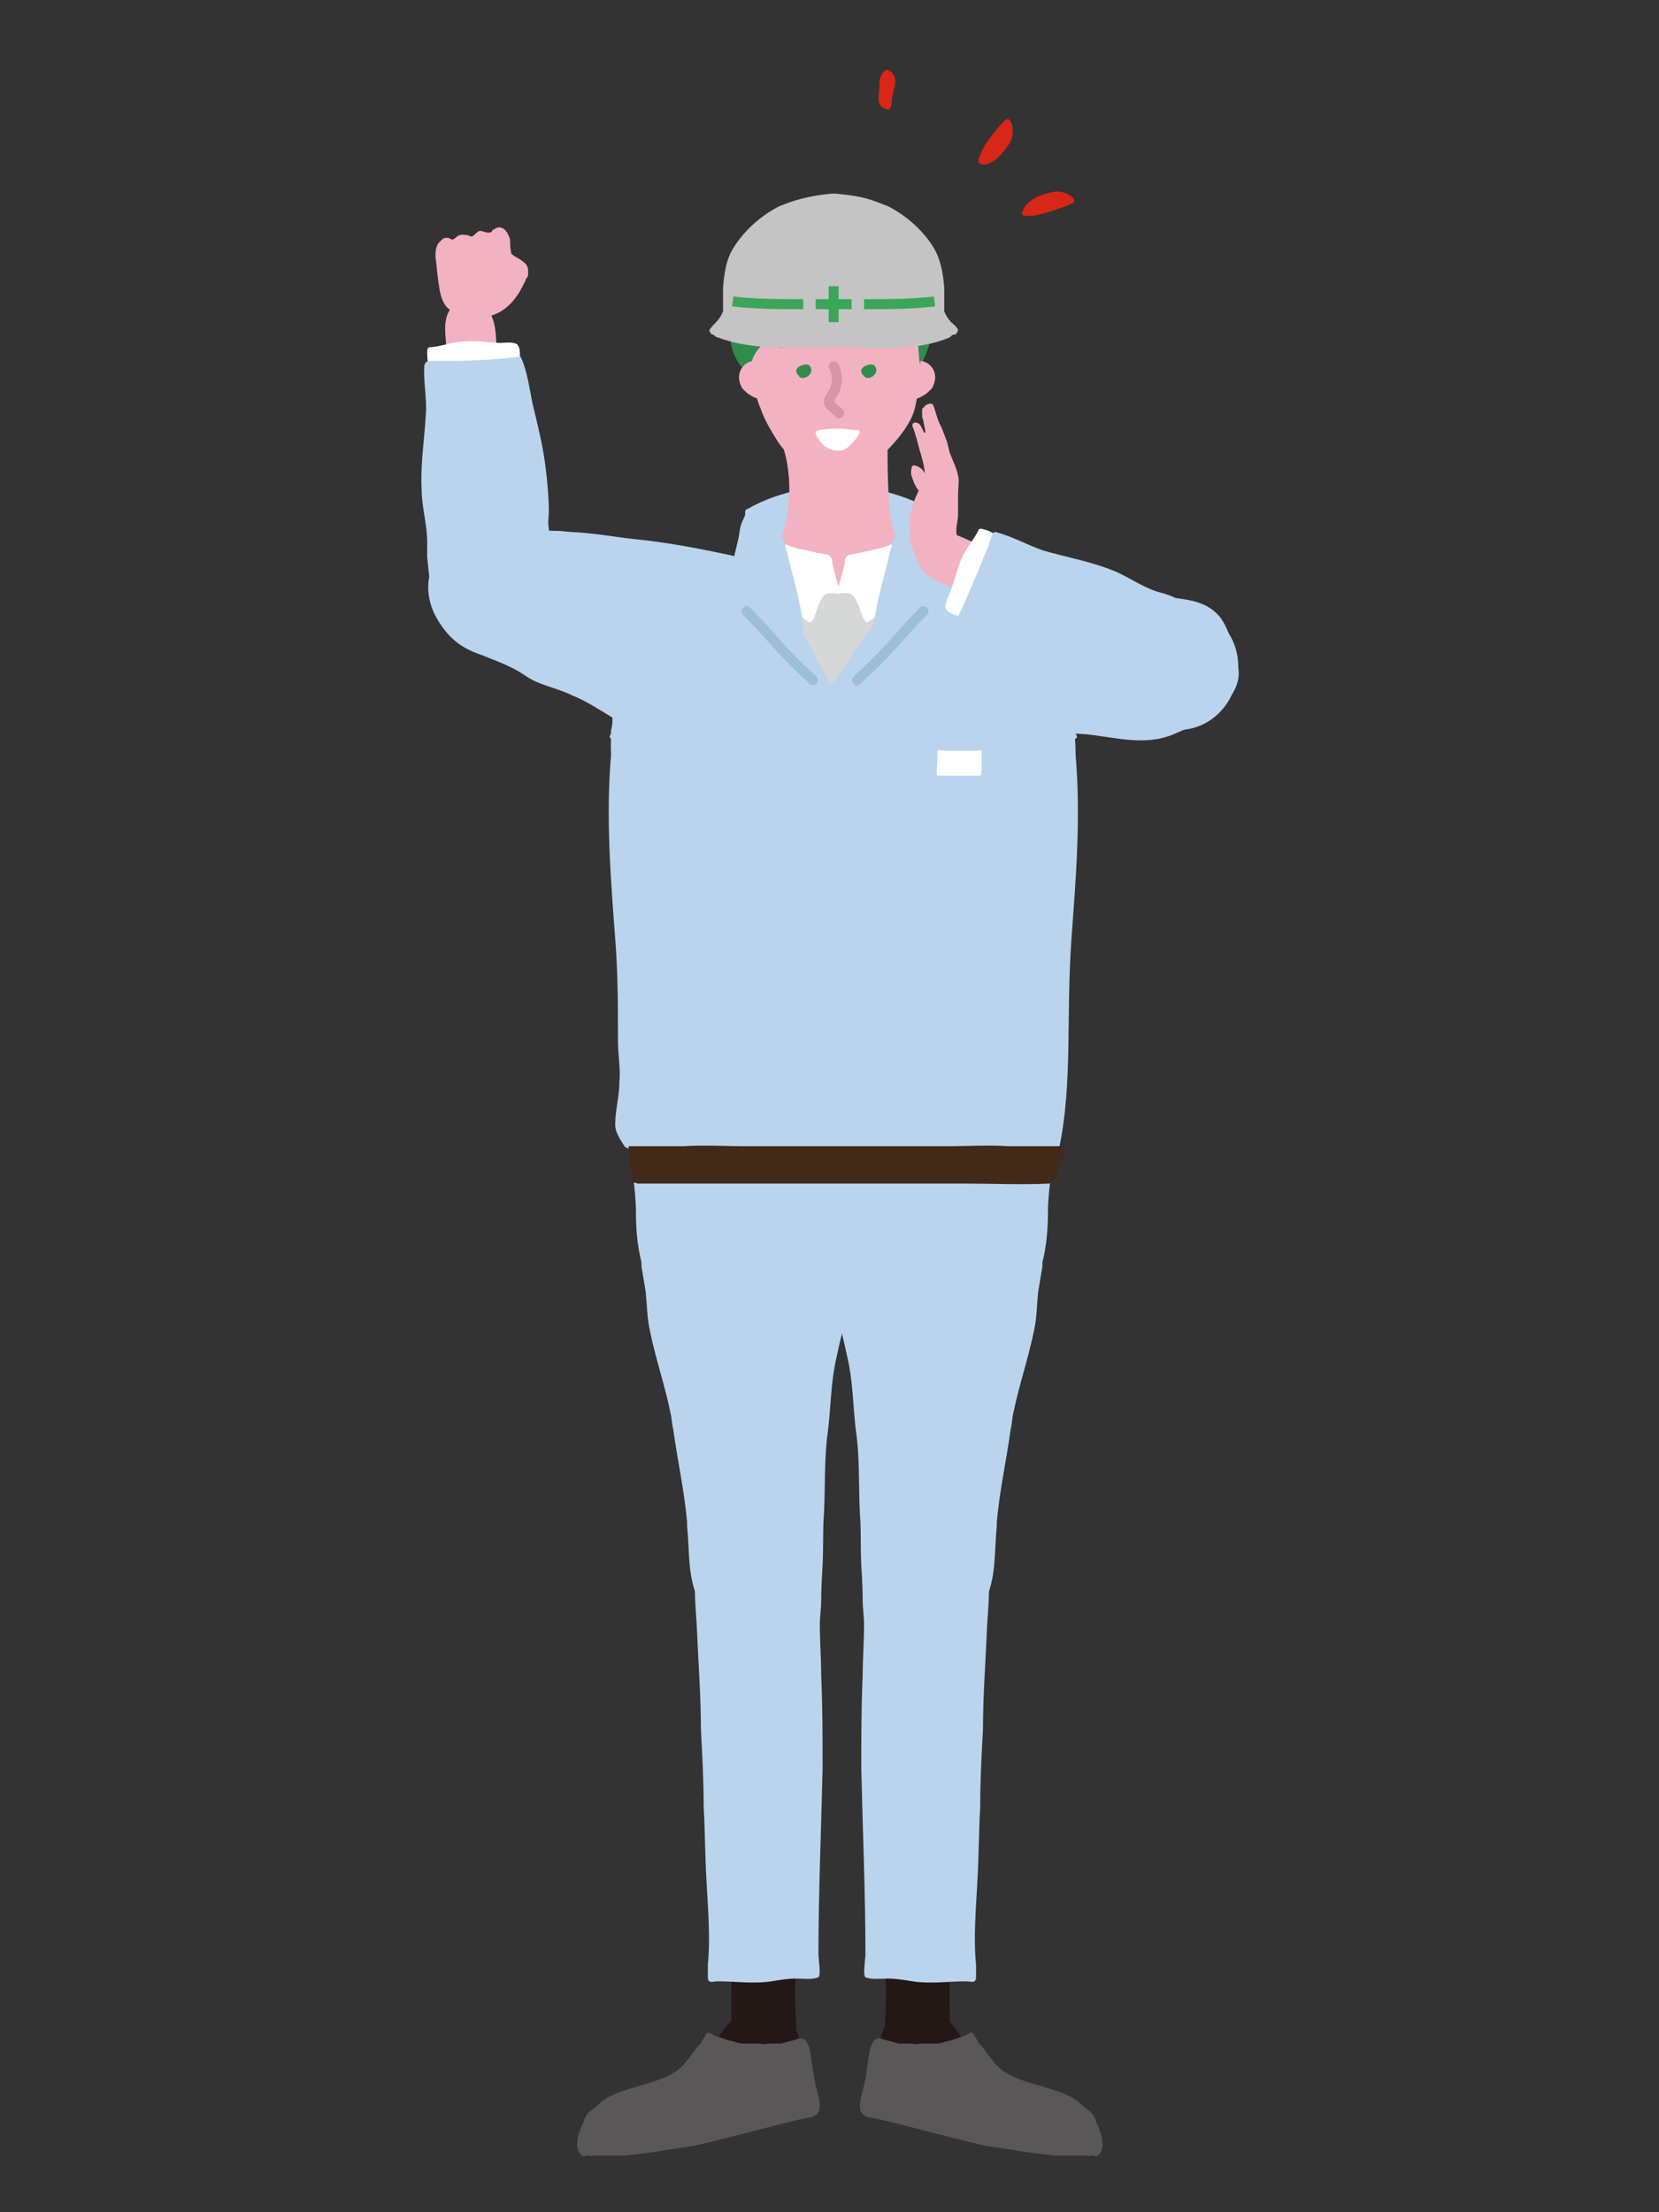 <?xml version="1.0" encoding="utf-8"?>
<!-- Generator: Adobe Illustrator 26.0.3, SVG Export Plug-In . SVG Version: 6.00 Build 0)  -->
<svg version="1.1" id="レイヤー_1" xmlns="http://www.w3.org/2000/svg" xmlns:xlink="http://www.w3.org/1999/xlink" x="0px"
	 y="0px" viewBox="0 0 120 160" style="enable-background:new 0 0 120 160;" xml:space="preserve">
<rect x="0" y="0" width="120" height="160" fill="#333333" stroke="none"/>
<style type="text/css">
	.st0{fill-opacity:0;}
	.st1{fill:#BAD4EE;}
	.st2{fill:#231815;}
	.st3{fill:#595757;}
	.st4{fill:#432918;}
	.st5{fill:#F3B2C1;}
	.st6{fill:#FFFFFF;}
	.st7{fill:#2F8D49;}
	.st8{fill:none;stroke:#3BA657;stroke-width:0.723;stroke-linecap:round;stroke-linejoin:round;stroke-miterlimit:10;}
	.st9{fill:none;stroke:#D795A7;stroke-width:0.723;stroke-linecap:round;stroke-linejoin:round;stroke-miterlimit:10;}
	.st10{fill:#D82617;}
	.st11{fill:#C4C4C4;}
	.st12{fill:none;stroke:#3BA657;stroke-width:0.723;stroke-miterlimit:10;}
	.st13{fill:#D6D7D7;}
	
		.st14{opacity:0.5;fill:none;stroke:#7DABC3;stroke-width:0.723;stroke-linecap:round;stroke-linejoin:round;stroke-miterlimit:10;}
</style>
<g id="レイヤー_2_00000051368818494881674820000009010973040826034842_">
	<g id="design">
		<rect class="st0" width="120" height="160"/>
	</g>
</g>
<g>
	<path class="st1" d="M57.3,44.5c0.3-0.3,0.6-0.6,0.9-0.8c0.6-0.5,2.3-1.7,2.4-2.6c0.1-1.2-0.3-2.3-0.6-3.4
		c-0.1-0.5-0.2-1.1-0.5-1.5c-0.2-0.3-0.3-0.6-0.6-0.8c-0.3-0.2-0.7-0.1-1,0c-1.3,0.3-2.6,0.7-3.8,1.4c-0.1,0-0.2,0.1-0.2,0.2
		c0,0.1,0,0.3,0,0.4c-0.2,0.8,0,1.5,0,2.4c0,0.1,0,0.2,0,0.4c0,0.1,0,0.2,0,0.4c0,0.2,0,0.3,0,0.5c0,0.3-0.1,0.7-0.1,1
		c-0.1,0.7-0.3,1.3-0.5,1.9c-0.1,0.4-0.2,0.8-0.2,1.2c-0.1,0.6,0,1.1,0,1.7c0,0.1,0,0.3,0,0.4c0.7,0,1.3-0.4,1.8-0.8
		C55.7,45.8,56.5,45.2,57.3,44.5z"/>
	<path class="st1" d="M64,44.5c-0.3-0.3-0.6-0.6-0.9-0.8c-0.6-0.5-2.3-1.7-2.4-2.6c-0.1-1.2,0.3-2.3,0.6-3.4
		c0.1-0.5,0.2-1.1,0.5-1.5c0.2-0.3,0.3-0.6,0.6-0.8c0.3-0.2,0.7-0.1,1,0c1.3,0.3,2.6,0.7,3.8,1.4c0.1,0,0.2,0.1,0.2,0.2
		c0,0.1,0,0.3,0,0.4c0.2,0.8,0,1.5,0,2.4c0,0.1,0,0.2,0,0.4c0,0.1,0,0.2,0,0.4c0,0.2,0,0.3,0,0.5c0,0.3,0.1,0.7,0.1,1
		c0.1,0.7,0.3,1.3,0.5,1.9c0.1,0.4,0.2,0.8,0.2,1.2c0.1,0.6,0,1.1,0,1.7c0,0.1,0,0.3,0,0.4c-0.7,0-1.3-0.4-1.8-0.8
		C65.6,45.8,64.8,45.2,64,44.5z"/>
	<path class="st2" d="M66,151c-0.1-0.1-0.2-0.1-0.3-0.2c-0.4-0.3-0.9-0.5-1.2-0.9c-0.2-0.2-0.3-0.3-0.4-0.6
		c-0.1-0.2-0.1-0.5-0.1-0.7c0-0.2,0-0.3,0-0.5c0-0.5,0-1,0-1.5c0.2-3,0-6-0.3-9c-0.1-0.9-0.3-1.9-0.1-2.9c0.3-1.3,2.3-1.8,3.4-1.6
		c0.6,0.1,1.3,0.3,1.6,0.7c0.4,0.5,0.4,1.2,0.4,1.8c0,0.1,0,0.1,0,0.2c0,0.7-0.1,1.4-0.1,2.1c-0.3,2.7-0.2,5.4-0.2,8.1
		c0,0.5,0,1.1,0.2,1.6c0.2,0.7,1,1.7,0.7,2.5c0,0.1-0.1,0.2-0.2,0.2c-0.2,0.2-0.4,0.3-0.6,0.4c-0.2,0.1-0.5,0.3-0.8,0.3
		C67.3,151.4,66.6,151.4,66,151z"/>
	<path class="st1" d="M66.7,80.4c0.3,0,0.6,0,1,0.1c1.1,0.1,2.1,0.5,3.2,0.5c1.1-0.1,2.2,0.2,3.1,0.7c1.4,0.8,2.2,1.7,2,3.4
		c-0.1,0.9-0.2,1.7-0.2,2.6c0,1.2-0.1,2.4-0.4,3.6c0,0.1,0,0.2,0,0.3c-0.1,0.6-0.2,1.2-0.3,1.8c-0.1,0.9-0.1,1.9-0.3,2.8
		c-0.4,2-1.1,4-1.5,6c-0.1,0.4-0.1,0.8-0.2,1.2c-0.3,2.2-0.8,4.4-1,6.7c0,0.1,0,0.2,0,0.3c-0.2,1.9,0,3.7-0.9,5.5
		c-0.1,0.2-0.2,0.3-0.2,0.5c-0.2,0.3-0.4,0.5-0.6,0.8c-0.2,0.3-0.6,0.4-0.9,0.5c-0.4,0.2-0.8,0.1-1.1,0.2c-0.4,0.1-0.7,0.1-1.1,0.1
		c-0.9-0.1-2.1,0-3-0.3c-0.3-0.1-0.7-0.3-0.9-0.6c-1.5-1.8-1-5.4-1.2-7.6c-0.1-2,0-4.1-0.3-6.1c-0.2-1.7-0.2-3.5-0.6-5.2
		c-0.6-2.9-1.5-5.6-2-8.5c-0.4-2-1.1-4.5-0.3-6.6c0.7-2,3-2.4,4.8-2.6C64.7,80.4,65.7,80.4,66.7,80.4z"/>
	<path class="st1" d="M70.9,130.7c-0.1,1.8-0.1,3.6-0.2,5.3c-0.1,2-0.3,4.1-0.1,6.1c0,0.3,0,0.6,0,0.9c0,0.5-0.4,0.3-0.7,0.3
		c-1.3,0-2.6,0.2-3.9,0c-0.6-0.1-1.2-0.2-1.8-0.2c-0.4,0-1.2,0.1-1.6-0.1c-0.2-0.1,0-1.4,0-1.6c0-4.5-0.2-9-0.3-13.5
		c0-2.2,0-4.5,0.1-6.7c0-1.2,0.1-2.5,0.1-3.7c0-0.6-0.1-1.2-0.1-1.8c0-2.3-0.5-4.2,1.4-5.9c1-0.9,2.6-0.6,3.8-0.6
		c4.6,0,4,5.3,3.8,8.4c-0.1,2.5-0.3,5-0.3,7.5C71,126.9,70.9,128.8,70.9,130.7z"/>
	<path class="st2" d="M63.4,148.6c0.2-0.8,0.4-2.2,1.2-2.7c0.1,0,0.2-0.1,0.3-0.1c0,0,0.1,0,0.1-0.1c1-0.4,2.6-0.4,3.5,0.4
		c0.7,0.5,1,1.4,1.6,1.9c1.7,1.6,3.1,4.2,5.6,4.7c0.2,0,0.4,0.1,0.6,0.2c1.1,0.5,0.1,1.6-0.7,1.7c-2.4,0.6-5.3-0.8-7.6-1.5
		c-1.1-0.3-2.1-0.5-3.2-0.7c-0.8-0.1-1.7-0.4-1.9-1.3C62.9,150.3,63.2,149.4,63.4,148.6z"/>
	<path class="st3" d="M73.3,155.5c-0.7-0.1-1.3-0.2-2-0.3c-2.6-0.6-5.1-1.3-7.6-1.9c-0.4-0.1-1-0.1-1.3-0.4c-0.4-0.4-0.1-1.3,0-1.7
		c0.2-0.7,0.3-1.5,0.4-2.2c0.1-0.6,0.2-1.9,1.1-1.5c0.4,0.1,0.7,0.2,1.1,0.3c0.3,0,0.5,0,0.8,0c0.2,0,0.5,0.1,0.7,0c0.3,0,0.7,0,1,0
		c0.3,0,0.5,0,0.8-0.1c0.2-0.1,0.5-0.1,0.7-0.2c0.3-0.1,0.6-0.2,0.9-0.3c0.1-0.1,0.4-0.3,0.5-0.1c0.1,0.1,0.1,0.2,0.2,0.3
		c0,0.1,0.1,0.1,0.1,0.2c0.1,0.2,0.3,0.4,0.4,0.5c0.7,0.9,1,1.5,2,2c1.4,0.7,3.3,0.9,4.6,1.7c0.1,0.1,0.2,0.1,0.3,0.2
		c0.1,0.1,0.2,0.2,0.3,0.3c0.1,0.1,0.3,0.2,0.4,0.3c0.3,0.2,0.5,0.5,0.6,0.9c0.3,0.6,0.8,1.9,0.1,2.4c-0.1,0.1-0.3,0-0.4,0
		c-0.1,0-0.3,0.1-0.4,0c-0.8,0-1.5,0-2.3,0C75.5,155.8,74.4,155.7,73.3,155.5z"/>
	<path class="st2" d="M55.6,151c0.1-0.1,0.2-0.1,0.3-0.2c0.4-0.3,0.9-0.5,1.2-0.9c0.2-0.2,0.3-0.3,0.4-0.6c0.1-0.2,0.1-0.5,0.1-0.7
		c0-0.2,0-0.3,0-0.5c0-0.5,0-1,0-1.5c-0.2-3,0-6,0.3-9c0.1-0.9,0.3-1.9,0.1-2.9c-0.3-1.3-2.3-1.8-3.4-1.6c-0.6,0.1-1.3,0.3-1.6,0.7
		c-0.4,0.5-0.4,1.2-0.4,1.8c0,0.1,0,0.1,0,0.2c0,0.7,0.1,1.4,0.1,2.1c0.3,2.7,0.2,5.4,0.2,8.1c0,0.5,0,1.1-0.2,1.6
		c-0.2,0.7-1,1.7-0.7,2.5c0,0.1,0.1,0.2,0.2,0.2c0.2,0.2,0.4,0.3,0.6,0.4c0.2,0.1,0.5,0.3,0.8,0.3C54.3,151.4,54.9,151.4,55.6,151z"
		/>
	<path class="st2" d="M58.1,148.6c-0.2-0.8-0.4-2.2-1.2-2.7c-0.1,0-0.2-0.1-0.3-0.1c0,0-0.1,0-0.1-0.1c-1-0.4-2.6-0.4-3.5,0.4
		c-0.7,0.5-1,1.4-1.6,1.9c-1.7,1.6-3.1,4.2-5.6,4.7c-0.2,0-0.4,0.1-0.6,0.2c-1.1,0.5-0.1,1.6,0.7,1.7c2.4,0.6,5.3-0.8,7.6-1.5
		c1.1-0.3,2.1-0.5,3.2-0.7c0.8-0.1,1.7-0.4,1.9-1.3C58.7,150.3,58.3,149.4,58.1,148.6z"/>
	<path class="st3" d="M48.2,155.5c0.7-0.1,1.3-0.2,2-0.3c2.6-0.6,5.1-1.3,7.6-1.9c0.4-0.1,1-0.1,1.3-0.4c0.4-0.4,0.1-1.3,0-1.7
		c-0.2-0.7-0.3-1.5-0.4-2.2c-0.1-0.6-0.2-1.9-1.1-1.5c-0.4,0.1-0.7,0.2-1.1,0.3c-0.3,0-0.5,0-0.8,0c-0.2,0-0.5,0.1-0.7,0
		c-0.3,0-0.7,0-1,0c-0.3,0-0.5,0-0.8-0.1c-0.2-0.1-0.5-0.1-0.7-0.2c-0.3-0.1-0.6-0.2-0.9-0.3c-0.1-0.1-0.4-0.3-0.5-0.1
		c-0.1,0.1-0.1,0.2-0.2,0.3c0,0.1-0.1,0.1-0.1,0.2c-0.1,0.2-0.3,0.4-0.4,0.5c-0.7,0.9-1,1.5-2,2c-1.4,0.7-3.3,0.9-4.6,1.7
		c-0.1,0.1-0.2,0.1-0.3,0.2c-0.1,0.1-0.2,0.2-0.3,0.3c-0.1,0.1-0.3,0.2-0.4,0.3c-0.3,0.2-0.5,0.5-0.6,0.9c-0.3,0.6-0.8,1.9-0.1,2.4
		c0.1,0.1,0.3,0,0.4,0c0.1,0,0.3,0.1,0.4,0c0.8,0,1.5,0,2.3,0C46.1,155.8,47.1,155.7,48.2,155.5z"/>
	<path class="st1" d="M55.1,80.4c-0.3,0-0.6,0-1,0.1c-1.1,0.1-2.1,0.5-3.2,0.5c-1.1-0.1-2.2,0.2-3.1,0.7c-1.4,0.8-2.2,1.7-2,3.4
		c0.1,0.9,0.2,1.7,0.2,2.6c0,1.2,0.1,2.4,0.4,3.6c0,0.1,0,0.2,0,0.3c0.1,0.6,0.2,1.2,0.3,1.8c0.1,0.9,0.1,1.9,0.3,2.8
		c0.4,2,1.1,4,1.5,6c0.1,0.4,0.1,0.8,0.2,1.2c0.3,2.2,0.8,4.4,1,6.7c0,0.1,0,0.2,0,0.3c0.2,1.9,0,3.7,0.9,5.5
		c0.1,0.2,0.2,0.3,0.2,0.5c0.2,0.3,0.4,0.5,0.6,0.8c0.2,0.3,0.6,0.4,0.9,0.5c0.4,0.2,0.8,0.1,1.1,0.2c0.4,0.1,0.7,0.1,1.1,0.1
		c0.9-0.1,2.1,0,3-0.3c0.3-0.1,0.7-0.3,0.9-0.6c1.5-1.8,1-5.4,1.2-7.6c0.1-2,0-4.1,0.3-6.1c0.2-1.7,0.2-3.5,0.6-5.2
		c0.6-2.9,1.5-5.6,2-8.5c0.4-2,1.1-4.5,0.3-6.6c-0.7-2-3-2.4-4.8-2.6C57.1,80.4,56.1,80.4,55.1,80.4z"/>
	<path class="st1" d="M50.9,130.7c0.1,1.8,0.1,3.6,0.2,5.3c0.1,2,0.3,4.1,0.1,6.1c0,0.3,0,0.6,0,0.9c0,0.5,0.4,0.3,0.7,0.3
		c1.3,0,2.6,0.2,3.9,0c0.6-0.1,1.2-0.2,1.8-0.2c0.4,0,1.2,0.1,1.6-0.1c0.2-0.1,0-1.4,0-1.6c0-4.5,0.2-9,0.3-13.5
		c0-2.2,0-4.5-0.1-6.7c0-1.2-0.1-2.5-0.1-3.7c0-0.6,0.1-1.2,0.1-1.8c0-2.3,0.5-4.2-1.4-5.9c-1-0.9-2.6-0.6-3.8-0.6
		c-4.6,0-4,5.3-3.8,8.4c0.1,2.5,0.3,5,0.3,7.5C50.8,126.9,50.9,128.8,50.9,130.7z"/>
	<path class="st1" d="M77.5,67.9c0.3-4.1,0.7-8.7,0.3-13.3c0-0.3,0-1.6-0.2-1.6l-1.5-0.2c-0.8,0-1.6,0-2.4,0c-1.2-0.8-3.4-0.1-4.7,0
		c-2.7,0-5.4,0-8,0c-2.7,0-5.4,0-8,0c-1.2-0.1-3.4-0.8-4.7,0c-0.8,0-1.6,0-2.4,0l-1.5,0.2c-0.3-0.1-0.2,1.2-0.2,1.6
		c-0.4,4.6,0,9.2,0.3,13.3c0.2,2.5,0.2,4.9,0.2,7.4c0,1,0.2,2,0.1,3c0,1-0.3,2-0.3,3c0,0.4,0.1,0.6,0.3,1c0.1,0.2,0.2,0.3,0.3,0.5
		c0.1,0.1,0.1,0.2,0.2,0.2c0.1,0,0.1,0.1,0.2,0.1c0.2,0.1,0.5,0.1,0.7,0.2c0.2,0,0.5,0.1,0.7,0.1c1,0.1,2,0,3-0.1
		c0.6-0.1,1.3-0.1,1.9-0.1c2.3,0,4.6,0,6.9,0c0.7,0,1.4,0,2.2,0c0.7,0,1.4,0,2.2,0c2.3,0,4.6,0,6.9,0c2.1,0,4.4,0.6,6.6-0.1
		C77.6,78.4,77.1,73.6,77.5,67.9z"/>
	<path class="st4" d="M45.7,85.3c0,0,0,0.1,0,0.1c0.1,0.2,0.3,0.1,0.4,0.2c0.1,0,0.2,0,0.3,0c0.1,0,0.3,0,0.4,0c0.3,0,0.5,0,0.8,0
		c0.6,0,1.1,0,1.7,0c1.1,0,2.3,0,3.4,0c2.2,0,4.3,0,6.5,0c0.7,0,1.4,0,2,0c0.7,0,1.4,0,2,0c2.2,0,4.3,0,6.5,0c2,0,4.2,0.1,6.2,0
		c0.8-0.4,0.4-0.8,0.7-1.4c0.2-0.4,0.6-0.8,0.2-1.2c0,0,0-0.1-0.2-0.1l-1.4,0c-0.7,0-1.5,0-2.3,0c-1.1-0.1-3.2,0-4.3,0
		c-2.5,0-5,0-7.4,0c-2.5,0-5,0-7.4,0c-1.1,0-3.2-0.1-4.3,0c-0.7,0-1.5,0-2.3,0c-0.3,0-0.6,0-0.9,0c0,0-0.1,0-0.1,0c0,0-0.1,0-0.1,0
		c0,0-0.1,0-0.2,0c-0.1,0-0.1,0-0.2,0c0,0-0.1,0-0.2,0c-0.1,0.1,0,0.2,0,0.3c0,0.3,0,0.5,0,0.8c0,0.3,0.2,0.5,0.2,0.8
		C45.7,85,45.6,85.2,45.7,85.3z"/>
	<g>
		<path class="st5" d="M36.1,27.6c0.3,1.5,0.7,2.9,0.5,4.5c0,0.4-0.1,0.9-0.2,1.3c-0.3,0.5-0.8,0.8-1.2,1.2
			c-0.1,0.1-0.4,0.2-0.6,0.2c-0.2,0-0.3-0.1-0.5-0.1c-0.1,0-0.2,0-0.3-0.1c-0.2-0.1-0.4-0.1-0.6-0.2c-0.3-0.1-0.6-0.4-0.8-0.7
			c-0.1-0.1-0.1-0.3-0.1-0.5c-0.1-0.2-0.1-0.3-0.2-0.5c0-0.1,0-0.3-0.1-0.4c0-0.1,0-0.2,0-0.3c0-0.1,0-0.2,0-0.3c0-0.1,0-0.3,0-0.4
			c-0.1-0.4-0.1-0.8-0.1-1.2c0-0.3,0-0.6,0.1-0.9c0-0.4,0.1-0.8,0.2-1.3c0.1-0.8,0.2-1.6,0.1-2.4c0-1.1-0.4-2.4,0.4-3.3
			c0.7-0.9,1.9-0.7,2.5,0.1c0.9,1,0.6,2.7,0.8,3.9C35.9,26.5,36,27,36.1,27.6z"/>
		<path class="st6" d="M31,27c0-0.5-0.1-1-0.1-1.5c0-0.4,0.1-0.4,0.4-0.4c0.8-0.1,1.5-0.4,2.3-0.4c0.9-0.1,1.7,0.1,2.6,0.1
			c0.3,0,0.9-0.1,1.2,0.1c0.4,0.4,0.1,1.4,0.1,1.9c0,0.6-3.4,0.8-3.9,0.8c-0.2,0-0.5-0.1-0.7-0.1c-0.1,0-0.2,0-0.3-0.1
			c-0.1,0-0.2,0-0.3-0.1c-0.3-0.1-0.5-0.1-0.8-0.1C31.3,27.2,31,27.3,31,27z"/>
		<path class="st1" d="M39.9,42.6c0.1-1.2-0.3-2.5-0.2-3.8c0-0.2,0-0.4,0-0.6c-0.1-0.4,0-0.8,0-1.2c0-1-0.1-2-0.2-2.9
			c-0.2-1.8-0.6-3.3-1-5c-0.2-1-0.4-2.4-0.8-3.2c-0.1-0.2,0-0.1-0.2-0.1c-1.6,0.2-3.1,0.3-4.8,0.3c-0.5,0-1,0-1.5,0
			c-0.2,0-0.4,0-0.5,0.3c-0.1,1.2,0.2,2.4,0.1,3.6c-0.1,1.8-0.4,3.6-0.3,5.4c0,1.3,0.4,2.5,0.4,3.8c0,0.4,0,0.7,0,1.1
			c0.1,1,0.2,2,0.4,3c0.1,0.3,0.2,0.6,0.4,0.9c1.8,3.2,6.8,2.9,8.1-0.5C39.8,43.3,39.9,43,39.9,42.6z"/>
		<g>
			<path class="st5" d="M34.8,22.9c0.1,0,0.2,0.1,0.4,0c1.3-0.2,2.2-1.3,2.7-2.4c0.1-0.1,0.1-0.3,0.2-0.4c0.1-0.1,0.1-0.2,0.1-0.3
				c0,0,0,0,0-0.1c0,0,0-0.1,0-0.1c0-0.3-0.1-0.5-0.4-0.7c-0.2-0.2-0.8-0.4-0.9-0.7c0-0.1,0-0.2,0-0.3c0-0.3-0.1-0.5-0.1-0.8
				c-0.1-0.4-0.5-0.8-0.9-0.6c-0.1,0-0.1,0.1-0.2,0.1c-0.1,0-0.1,0.2-0.2,0.2c-0.3,0.1-0.5-0.1-0.8-0.1c-0.3,0.1-0.4,0.4-0.6,0.4
				c-0.3,0-0.5-0.2-0.8-0.1c-0.2,0-0.3,0.2-0.5,0.3c-0.1,0.1-0.3-0.1-0.4-0.1c-0.1,0-0.3,0-0.4,0.1c-0.1,0.1-0.2,0.2-0.3,0.3
				c-0.2,0.4-0.2,0.6-0.2,1c0.1,0.6,0.1,1.1,0.2,1.7c0.1,0.7,0.2,1.8,1,2.2c0.2,0.1,0.5,0.1,0.8,0.1c0.3,0,0.6-0.2,0.9,0
				C34.5,22.7,34.6,22.8,34.8,22.9z"/>
			<g>
				<path class="st5" d="M35.9,19.1c0,0.2,0.1,0.6,0.3,0.7c0.1,0.1,0.1,0.1,0.2,0.1c0.1,0,0.2-0.1,0.3-0.1c0,0,0,0,0.1-0.1
					c0-0.1,0.1-0.2,0.1-0.3c0-0.2,0.1-0.3,0.1-0.5c0-0.1,0-0.1,0-0.2c0-0.4-0.1-0.7-0.1-1.1c0-0.2,0-0.4-0.1-0.5c0,0,0-0.1-0.1-0.1
					c-0.1-0.1-0.2-0.1-0.3-0.2c-0.2,0-0.3,0-0.5,0.1c-0.3,0.2-0.2,0.5-0.1,0.8c0.1,0.4,0.2,0.8,0.2,1.3C35.9,18.9,35.9,19,35.9,19.1
					z"/>
				<path class="st5" d="M35.2,20.1c0.1,0.1,0.2,0.1,0.3,0c0.1-0.1,0.1-0.3,0.2-0.5c0.1-0.5,0-0.9-0.1-1.3c0-0.2,0-0.4-0.1-0.6
					c0-0.1-0.1-0.3-0.1-0.4c0-0.1,0-0.1-0.1-0.2c-0.1-0.1-0.1-0.1-0.1-0.1c0,0,0,0-0.1-0.1c0,0-0.1-0.1-0.1-0.1c0,0-0.1,0-0.1,0
					c0,0-0.1,0-0.1,0c0,0-0.1,0-0.1,0c-0.1,0-0.1,0.1-0.2,0.1c-0.1,0-0.1,0.1-0.2,0.1c0,0-0.1,0.1-0.1,0.1c0,0.1,0,0.2,0,0.3
					c0,0.1,0.1,0.2,0.1,0.3c0,0.1,0,0.1,0,0.2C34.7,18.7,34.6,19.6,35.2,20.1z"/>
				<path class="st5" d="M34,19.8c0.4,0.1,0.5-0.6,0.5-0.9c0-0.3-0.2-0.6-0.3-1c0-0.1-0.1-0.3-0.1-0.5c0-0.1,0-0.1,0-0.1
					c0-0.1-0.1-0.1-0.1-0.2c-0.1-0.1-0.2-0.1-0.3-0.1c-0.2,0-0.5,0.2-0.5,0.5c0,0.1,0.1,0.3,0.1,0.4c0,0.2,0.1,0.4,0.2,0.6
					C33.5,19,33.5,19.7,34,19.8z"/>
				<path class="st5" d="M32.6,19.4c0.4,0.4,0.9,0.3,0.7-0.4c0-0.1-0.1-0.2-0.1-0.4c-0.1-0.2-0.2-0.5-0.3-0.8c0-0.2-0.1-0.3-0.3-0.4
					c-0.1,0-0.2,0-0.3,0c-0.1,0-0.1,0.1-0.2,0.1c-0.3,0.2-0.2,0.4-0.1,0.7c0.1,0.1,0.1,0.3,0.2,0.4C32.3,18.9,32.5,19.2,32.6,19.4z"
					/>
			</g>
		</g>
	</g>
	<path class="st1" d="M68,39.7c-3.8-0.4-9.4,1-7.7,6.2c0.2,0.7,0.5,1.4,0.7,2.2c0.5,2,1.1,4,2.6,5.5c1.4,1.4,3.7,0.4,5.6,0.5
		c1.7,0.1,3.3-0.5,4.9-0.8c1.4-0.3,3-0.3,4.4-0.2c2.1,0.2,4.3,0.9,6.4,0c1.7-0.7,4.7-2.2,4.7-4.4c0-0.6-0.2-1.2-0.3-1.7
		c-0.3-0.8-0.5-1.6-1-2.3c-1.4-1.8-3.8-1.2-5.7-1.9c-0.9-0.4-1.8-0.6-2.7-0.8c-1-0.2-2-0.5-3-0.7c-2.7-0.8-5.5-1.2-8.2-1.6
		C68.3,39.7,68.2,39.7,68,39.7z"/>
	<path class="st1" d="M44.1,53.3c0-0.1,0.1-0.2,0.1-0.3c0-0.1,0-0.1,0-0.2c0.1-0.3,0.1-0.6,0.1-0.9c0.1-0.9,0.2-1.7,0.4-2.5
		c0.1-0.4,0.2-0.7,0.4-1.1c0.1-0.1,0.2-0.3,0.2-0.4c0-0.1,0-0.2,0.1-0.4c0.7-2.7,3.4-4.7,5.8-5.8c1.9-0.9,4.2-1.2,6.3-1.4
		c0.3,0,0.6,0,0.9,0c0.2,0,0.4,0,0.6,0c0.6,0,1.2,0,1.8,0h0c0,0,0,0,0,0c0.1,0,0.1,0,0.2,0c0.1,0,0.1,0,0.2,0c0,0,0,0,0,0
		c0,0,0,0,0,0c0.6,0,1.2,0,1.8,0c0.2,0,0.4,0,0.6,0c0.3,0,0.6,0,0.9,0c2.1,0.2,4.3,0.5,6.3,1.4c2.4,1.1,5.1,3.1,5.8,5.8
		c0,0.1,0,0.2,0.1,0.4c0,0.2,0.1,0.3,0.2,0.4c0.2,0.3,0.3,0.7,0.4,1.1c0.2,0.8,0.4,1.7,0.4,2.5c0,0.3,0,0.6,0.1,0.9
		c0,0.1,0,0.1,0,0.2c0,0.1,0.1,0.2,0.1,0.3c0,0,0,0,0,0c0,0,0,0,0,0c-0.1,0.3-0.6,0.1-0.8,0.1c0,0,0,0,0,0c-0.3,0-0.6,0-0.9,0
		c0,0,0,0,0,0c-0.4,0-0.9,0-1.3,0c-0.2,0.1-0.5,0.1-0.7,0c-0.2,0-0.4,0-0.6,0c-1,0-2,0-3,0c0,0,0,0,0,0c-1.2,0-2.3,0-3.5,0
		c0,0,0,0,0,0c-0.1,0-0.3,0-0.4,0c0,0,0,0,0,0c-1.2,0-2.4,0-3.5,0c0,0,0,0,0,0c-1.3,0-2.6,0-3.9,0c0,0,0,0,0,0c-1.2,0-2.4,0-3.5,0
		c0,0,0,0,0,0c-0.1,0-0.3,0-0.4,0c0,0,0,0,0,0c-1.2,0-2.3,0-3.5,0c0,0,0,0,0,0c-1,0-2,0-3,0c-0.2,0-0.4,0-0.6,0c-0.2,0-0.5,0-0.7,0
		c-0.4,0-0.9,0-1.3,0c0,0,0,0,0,0c-0.3,0-0.6,0-0.9,0c0,0,0,0,0,0C44.7,53.5,44.2,53.6,44.1,53.3C44.1,53.3,44.1,53.3,44.1,53.3
		C44.1,53.3,44.1,53.3,44.1,53.3z"/>
	<path class="st1" d="M54.8,40.6c0.9,0.2,1.8,0.6,2.6,1c2.4,1.3,4.1,3.7,4.9,6.3c1,3.4,0.9,8.3-2.8,10c-0.9,0.4-2,0.8-3,0.9
		c-2.3,0.2-3.8-1-5.4-2.4c-0.6-0.5-1.2-1.1-1.8-1.6c-1.3-1-2.8-1.6-4.2-2.4c-0.3-0.2-0.6-0.3-0.8-0.5c-1-0.6-1.9-1.2-2.9-1.6
		c-1.2-0.6-2.4-0.7-3.5-1.5c-0.9-0.6-2-1-3-1.4c-1.5-0.5-2.4-1.2-3.2-2.5c-1-1.6-1-3.5,0.2-5c0.5-0.6,1.2-1.2,1.9-1.5
		c0.2-0.1,0.4-0.1,0.6-0.1c1.4-0.2,3.5-0.4,4.9,0c0.4,0.1,0.8,0.1,1.2,0.1c0.8,0.1,1.6,0.1,2.3,0.2c1.1,0.1,2.1,0.3,3.2,0.4
		c2.9,0.3,5.7,0.9,8.4,1.5C54.5,40.5,54.6,40.5,54.8,40.6z"/>
	<path class="st5" d="M58.9,31.3c-1.2,0.1-2.7,0.2-2.6,0.5c0,0.1,0.2,0.3,0.3,0.4c0.1,0.1,0.1,0.2,0.1,0.3c0.6,2.1,0.5,4.4-0.2,6.5
		c-0.1,0.2-0.1,0.4-0.2,0.5c-0.1,0.1-0.1,0.2-0.2,0.2c-1.2,2,1.4,4.7,3.5,4.2c0.1,0,0.1,0,0.2-0.1c0.3,0,0.6,0,0.8,0
		c1.5,0,3.7,0.1,4.3-1.6c0.3-0.7,0.1-1.4,0.2-2.1c0-0.2,0-0.4,0-0.6c0-0.1-0.1-0.2-0.2-0.3c-0.1-0.3-0.2-0.7-0.3-1.1
		c-0.2-0.7-0.3-1.4-0.3-2.1c-0.1-1.2-0.1-2.5-0.1-3.7c0-1.5-3-1.3-3.9-1.3C60.2,31.2,59.6,31.2,58.9,31.3z"/>
	<path class="st5" d="M65.6,30.8c0.4-0.6,0.6-1.2,0.7-1.9c0.1-0.5,0.2-1,0.2-1.5c0.1-0.9,0-1.8-0.1-2.6c-0.1-0.8-0.4-1.6-0.4-2.5
		c-0.1-0.9,0-1.8-0.1-2.6c-0.1-0.8-0.6-1-1.3-1c-1.6-0.1-3.3-0.1-5,0c-0.6,0-1.3,0.2-1.9,0.4c-1.1,0.3-2.6,0.9-3.1,2
		c-0.7,1.5-0.4,3.3-0.3,4.9c0,0.2,0,0.4,0,0.6c0,0.1,0.1,0.1,0.1,0.2c0,0.5,0.1,0.9,0.2,1.4c0.1,0.4,0.2,0.9,0.4,1.3
		c0.3,0.9,0.8,1.7,1.3,2.5c0.3,0.4,0.5,0.7,0.9,1c1,0.8,2,2,3.4,2c0.8,0,1.5-0.5,2.1-1C63.7,33,64.8,32.1,65.6,30.8z"/>
	<path class="st7" d="M57.7,23.8c0.2,0,0.4-0.1,0.5-0.1c1-0.3,2-0.6,3-0.9c0.9-0.3,1.9-0.5,2.7-1.1c0.3,0.6,0.7,1.1,1.2,1.5
		c0.4,0.3,0.9,0.6,1.1,1.1c0.3,0.5,0.2,1.1,0.3,1.7c0,0.1,0,0.2,0.1,0.2c0.1,0,0.2-0.1,0.2-0.2c0.5-1.1,0.8-2.2,0.8-3.4
		c0-1.2-0.2-2.4-0.8-3.4c-0.8-1.3-2.1-2.1-3.5-2.6c-2.5-1-5.4-1-7.6,0.6c-2.1,1.5-3.3,4.4-2.9,7.2c0.1,0.9,0.4,1.7,1,2.3
		c0.1,0.1,0.2,0.2,0.3,0.1c0.1,0,0.1-0.2,0.2-0.3c0.1-0.8,0.6-1.4,1.2-1.9C56.1,24.1,56.9,23.9,57.7,23.8z"/>
	<path class="st5" d="M54.5,26.1c-0.8,0.1-1.4,1-0.8,2c0.2,0.2,0.4,0.4,0.6,0.5c0.3,0.2,0.7,0.3,1,0.4"/>
	<path class="st5" d="M66.6,26.1c0.8,0.1,1.4,1,0.8,2c-0.2,0.2-0.4,0.4-0.6,0.5c-0.3,0.2-0.7,0.3-1,0.4"/>
	<path class="st7" d="M57.8,27.2c-0.2-0.2-0.3-0.4-0.1-0.6c0.2-0.2,0.6-0.3,0.8-0.2c0.5,0.4-0.1,1.1-0.6,0.9
		C57.8,27.3,57.8,27.2,57.8,27.2z"/>
	<path class="st7" d="M62.5,27.2c-0.2-0.2-0.3-0.4-0.1-0.6c0.2-0.2,0.6-0.3,0.8-0.2c0.5,0.4-0.1,1.1-0.6,0.9
		C62.6,27.3,62.5,27.2,62.5,27.2z"/>
	<path class="st6" d="M59.3,31.9c-0.1-0.2-0.3-0.4-0.3-0.6c-0.1-0.3,1.6-0.3,1.8-0.3c0.4,0,0.7,0.1,1.1,0.1c0.1,0,0.1,0,0.2,0
		c0.3,0.2-0.4,0.9-0.6,1.1c-0.3,0.3-0.6,0.4-0.9,0.4c-0.3,0-0.6-0.1-0.9-0.3C59.6,32.3,59.5,32.1,59.3,31.9z"/>
	<path class="st8" d="M56.5,24.8c0.5-0.2,1-0.2,1.5-0.2c0.3,0,0.7,0,1,0.1"/>
	<path class="st8" d="M64.9,24.8c-0.5-0.2-1-0.2-1.5-0.2c-0.3,0-0.7,0-1,0.1"/>
	<path class="st7" d="M64,21.7c0.2,1-0.7,1.8-1.5,2.3c-0.4,0.2-0.9,0.4-1.4,0.5c-0.2,0-0.5,0.2-0.6,0c0-0.1-0.1-0.7,0-0.8
		c-0.8,0.2-1.7,0.9-2.6,0.9c0.2-0.6,0.3-1.3,0.5-1.8c0.3-0.7,0.8-1.4,1.4-1.8c0.6-0.4,1.3-0.5,2-0.5c0.8,0,1.2,0.3,1.8,0.7
		C63.8,21.3,63.9,21.5,64,21.7z"/>
	<path class="st9" d="M60.3,26.5c0.1,0,0.2,0.6,0.2,0.6c0.1,0.4,0,1-0.3,1.4c-0.4,0.6-0.3,0.7,0.3,1.2c0.1,0.1,0.2,0.1,0.2,0.2"/>
	<path class="st10" d="M74.7,15.6c0.5,0,2.9-0.8,3-1c0.1-0.4-0.9-0.9-1.6-0.7c-1,0.2-1.8,0.6-2.1,1.3C73.8,15.5,73.9,15.7,74.7,15.6
		z"/>
	<path class="st10" d="M71,11c0.1-0.5,1.7-2.5,1.9-2.4c0.4,0.1,0.5,1.2,0.1,1.8c-0.6,0.9-1.2,1.5-1.9,1.5C70.8,11.9,70.6,11.7,71,11
		z"/>
	<path class="st10" d="M63.6,5.9c0.1-0.5,0.4-1,0.7-0.8c0.9,0.5,0.2,1.5,0.2,2.2c0,0.4-0.1,0.7-0.4,0.6C63.2,7.6,63.7,6.6,63.6,5.9z
		"/>
	<g>
		<path class="st11" d="M51.8,23.3c0.2-0.2,0.4-0.5,0.5-0.8c0-0.2,0-0.3,0-0.5c0-0.2,0-0.4,0-0.6c0-0.2,0-0.4,0-0.6
			c0.1-1.1,0.2-2.1,0.9-3.1c0.8-1.2,2-2.2,3.2-2.8c0.3-0.1,0.5-0.2,0.8-0.3c0.9-0.3,1.9-0.5,3-0.6v0c0,0,0.1,0,0.1,0
			c0,0,0.1,0,0.1,0v0c1,0.1,2,0.2,3,0.6c0.3,0.1,0.5,0.2,0.8,0.3c1.2,0.6,2.4,1.6,3.2,2.8c0.6,0.9,0.8,1.9,0.9,3.1
			c0,0.2,0,0.4,0,0.6c0,0.2,0,0.4,0,0.6c0,0.2,0,0.4,0,0.5c0.1,0.3,0.3,0.6,0.5,0.8c0.1,0.1,0.5,0.4,0.5,0.6c0,0-0.1,0.2-0.1,0.2
			c-0.1,0.1-0.1,0.1-0.2,0.1c-0.1,0-0.2,0.1-0.3,0.2c-2.6,1.1-5.5,0.7-8.3,0.7c0,0,0,0,0,0v0c0,0-0.1,0-0.1,0c0,0-0.1,0-0.1,0v0
			c0,0,0,0,0,0c-2.8,0-5.6,0.3-8.3-0.7c-0.1,0-0.2-0.1-0.3-0.2c-0.1,0-0.1,0-0.2-0.1c0,0-0.1-0.2-0.1-0.2
			C51.4,23.7,51.7,23.4,51.8,23.3z"/>
		<line class="st12" x1="61.6" y1="22" x2="59" y2="22"/>
		<line class="st12" x1="60.3" y1="20.7" x2="60.3" y2="23.3"/>
		<path class="st12" d="M58.1,22c-1.7,0-3.5,0-5.1-0.2"/>
		<path class="st12" d="M62.5,22c1.7,0,3.5,0,5.1-0.2"/>
	</g>
	<path class="st6" d="M67.8,56.1c-0.1,0,0-0.9,0-1c0-0.2,0-0.6,0-0.8c0.2-0.1,0.4,0,0.6,0c0.2,0,0.3,0,0.5,0c0.6,0,1.2,0,1.8,0
		c0.1,0,0.2-0.1,0.3,0c0,0.1,0,0.1,0,0.2c0,0.4,0,0.8,0,1.2c0,0.1,0,0.4-0.1,0.4c0,0-0.1,0-0.1,0c-0.1,0-0.2,0-0.4,0
		c-0.3,0-0.7,0-1,0c-0.3,0-0.6,0-0.9,0C68.5,56.1,68,56.1,67.8,56.1z"/>
	<path class="st13" d="M55.8,42.3c0,0.4,0.4,0.7,0.6,1.1c0.4,0.5,0.7,1,1.1,1.5c0.8,1.1,1.3,2.3,2,3.5c0.2,0.3,0.3,0.8,0.7,1
		c0.8-0.8,1.1-1.7,1.7-2.5c0.3-0.4,0.7-0.9,1-1.3c0.2-0.3,0.4-0.6,0.7-0.9c0.5-0.5,0.5-1,0.8-1.5c0.2-0.3,0.4-0.6,0.5-0.8"/>
	<path class="st6" d="M55.9,38.8c0.2,0,0.3,0.1,0.5,0.3c0.2,0.1,0.3,0.2,0.5,0.3c0.7,0.3,1.5,0.4,2.3,0.6c0.2,0,0.4,0.1,0.6,0.1
		c0.1,0,0.2,0.1,0.3,0.2c0.1,0.1,0.1,0.3,0.1,0.4c0,0.2,0.6,2.3,0.6,2.2c-0.1,0.1-0.2,0-0.3,0c-0.7,0-0.9-0.1-1.3,0.9
		c-0.1,0.2-0.4,1.4-0.7,1.2c-0.1-0.1-0.3-0.2-0.4-0.3c-0.4-0.4-0.9-0.7-1.3-1c-0.4-0.4-0.8-0.8-1.2-1.4c-0.2-0.2-1-1.6-0.9-1.8
		c0.3-0.5,0.6-1,0.9-1.4C55.6,38.9,55.8,38.8,55.9,38.8z"/>
	<path class="st6" d="M65.4,38.8c-0.2,0-0.3,0.1-0.5,0.3c-0.2,0.1-0.3,0.2-0.5,0.3c-0.7,0.3-1.5,0.4-2.3,0.6c-0.2,0-0.4,0.1-0.6,0.1
		c-0.1,0-0.2,0.1-0.3,0.2c-0.1,0.1-0.1,0.3-0.1,0.4c0,0.2-0.6,2.3-0.6,2.2c0.1,0.1,0.2,0,0.3,0c0.7,0,0.9-0.1,1.3,0.9
		c0.1,0.2,0.4,1.4,0.7,1.2c0.1-0.1,0.3-0.2,0.4-0.3c0.4-0.4,0.9-0.7,1.3-1c0.4-0.4,0.8-0.8,1.2-1.4c0.2-0.2,1-1.6,0.9-1.8
		c-0.3-0.5-0.6-1-0.9-1.4C65.6,38.9,65.5,38.8,65.4,38.8z"/>
	<path class="st1" d="M66.2,44.7c0.2-0.2,0.4-0.5,0.6-0.7c0.4-0.5,1.5-1.5,1.5-2.2c0.1-1-0.2-1.9-0.4-2.8c-0.1-0.4-0.1-0.9-0.3-1.3
		c-0.1-0.2-0.2-0.5-0.3-0.6c-0.2-0.2-0.4-0.1-0.6-0.1c-0.1,0-0.5,0-0.5,0.1c0,0.1,0,0.1,0,0.2c0,0.1,0,0.1,0,0.2c0,0.1,0,0.3,0,0.3
		c0,0.1-0.1,0-0.2,0.1c-0.1,0.1-0.2,0.1-0.3,0.2c-0.1,0.1-0.2,0.1-0.3,0.1c-0.2,0-0.6,0.5-0.8,0.9c-0.1,0.1-0.1,0.2-0.1,0.3
		c0,0.1,0,0.2-0.1,0.4c-0.4,1.8-1,3.6-1.2,5.5c0,0.5,0,0.9,0,1.4c0,0.1,0,0.2,0,0.3c0.4,0,0.8-0.3,1.2-0.6
		C65.1,45.8,65.7,45.2,66.2,44.7z"/>
	<path class="st14" d="M66.8,44.2c-1.5,1.5-2.8,3.2-4.4,4.6c-0.1,0.1-0.1,0.1-0.2,0.2c0,0-0.1,0.1-0.1,0.1c0,0,0,0-0.1,0.1"/>
	<path class="st1" d="M55.1,44.7c-0.2-0.2-0.4-0.5-0.6-0.7c-0.4-0.5-1.5-1.5-1.5-2.2c-0.1-1,0.2-1.9,0.4-2.8
		c0.1-0.4,0.1-0.9,0.3-1.3c0.1-0.2,0.2-0.5,0.3-0.6c0.2-0.2,0.4-0.1,0.6-0.1c0.1,0,0.5,0,0.5,0.1c0,0.1,0,0.1,0,0.2
		c0,0.1,0,0.1,0,0.2c0,0.1,0,0.3,0,0.3c0,0.1,0.1,0,0.2,0.1c0.1,0.1,0.2,0.1,0.3,0.2c0.1,0.1,0.2,0.1,0.3,0.1c0.2,0,0.6,0.5,0.8,0.9
		c0.1,0.1,0.1,0.2,0.1,0.3c0,0.1,0,0.2,0.1,0.4c0.4,1.8,1,3.6,1.2,5.5c0,0.5,0,0.9,0,1.4c0,0.1,0,0.2,0,0.3c-0.4,0-0.8-0.3-1.2-0.6
		C56.1,45.8,55.6,45.2,55.1,44.7z"/>
	<g>
		<path class="st5" d="M71.4,43.9c1.3,0.7,2.5,1.6,4,1.9c0.4,0.1,0.9,0.2,1.3,0.2c0.6-0.1,1-0.5,1.5-0.8c0.2-0.1,0.3-0.3,0.4-0.5
			c0.1-0.1,0-0.3,0.1-0.5c0-0.1,0-0.2,0-0.3c0-0.2,0-0.5,0-0.7c0-0.3-0.2-0.7-0.4-1c-0.1-0.1-0.2-0.2-0.4-0.3
			c-0.1-0.1-0.3-0.2-0.4-0.3c-0.1-0.1-0.2-0.1-0.4-0.2c-0.1-0.1-0.2-0.1-0.3-0.1c-0.1,0-0.2-0.1-0.3-0.1c-0.1-0.1-0.3-0.1-0.4-0.2
			c-0.3-0.2-0.7-0.3-1.1-0.5c-0.3-0.1-0.6-0.2-0.9-0.2c-0.4-0.1-0.8-0.2-1.2-0.3c-0.8-0.2-1.6-0.4-2.3-0.7c-1-0.4-2.1-1.1-3.3-0.8
			c-1.1,0.3-1.3,1.5-0.8,2.4c0.7,1.2,2.3,1.5,3.4,2C70.5,43.4,71,43.6,71.4,43.9z"/>
		<path class="st6" d="M72.6,38.9c-0.5-0.1-0.9-0.5-1.4-0.6c-0.3-0.1-0.4-0.1-0.5,0.2c-0.4,0.7-0.9,1.3-1.2,2
			c-0.3,0.8-0.5,1.6-0.8,2.4c-0.1,0.3-0.4,0.8-0.3,1.1c0.2,0.5,1.3,0.6,1.8,0.8c0.6,0.2,1.9-2.9,2-3.4c0.1-0.2,0.1-0.5,0.1-0.7
			c0-0.1,0-0.2,0-0.3c0-0.1,0-0.2,0-0.3c0-0.3,0.1-0.5,0.2-0.8C72.7,39.2,72.9,39,72.6,38.9z"/>
		<path class="st1" d="M84.4,52.5c-1.2-0.3-2.3-1.1-3.5-1.5c-0.2-0.1-0.4-0.1-0.6-0.2c-0.4-0.2-0.7-0.3-1.1-0.4
			c-0.9-0.3-1.8-0.7-2.7-1.1c-1.6-0.8-2.9-1.7-4.4-2.6c-0.8-0.5-2.2-1.1-2.8-1.9c-0.1-0.1-0.1-0.1,0-0.2c0.7-1.5,1.3-2.9,1.9-4.4
			c0.2-0.5,0.4-0.9,0.5-1.4c0.1-0.2,0.2-0.4,0.4-0.3c1.1,0.3,2.2,0.9,3.3,1.3c1.7,0.5,3.5,0.8,5.2,1.5c1.2,0.5,2.2,1.3,3.5,1.6
			c0.3,0.1,0.7,0.2,1,0.4c0.9,0.4,1.8,0.8,2.7,1.3c0.3,0.2,0.5,0.4,0.7,0.7c2.4,2.8,0.5,7.4-3.2,7.5C85.1,52.6,84.7,52.6,84.4,52.5z
			"/>
		<path class="st5" d="M69.2,39.8c-0.5,0.4-1.1,0.6-1.8,0.8c-0.1,0-0.2,0-0.3,0.1c-0.2,0-0.3,0.2-0.5,0.2c-0.2,0-0.5-1-0.6-1.2
			c-0.2-0.4-0.2-0.9-0.2-1.4c-0.1-0.9,0.2-1.9,0.6-2.7c0-0.1,0.1-0.1,0.1-0.2c0,0,0,0,0.1-0.1c0.1-0.1,0.2-0.2,0.3-0.3
			c0.2-0.2,0-0.5,0-0.8c-0.1-0.9-0.4-1.6-0.6-2.5c-0.1-0.2-0.1-0.4-0.2-0.6c0-0.1-0.1-0.2-0.1-0.3c0-0.1,0-0.2,0.1-0.2
			c0.1-0.1,0.2,0,0.3,0c0.2,0.1,0.3,0.4,0.4,0.6c0,0,0,0.1,0.1,0.1c0.1,0-0.1-0.7-0.1-0.8c0-0.1-0.1-0.3-0.1-0.4c0-0.1,0-0.3,0-0.4
			c0-0.1,0-0.2,0.1-0.2c0.1-0.2,0.3-0.3,0.5-0.3c0,0,0.1,0,0.1,0c0,0,0.1,0.1,0.1,0.1c0.2,0.5,0.3,1.1,0.6,1.6
			c0.1,0.3,0.2,0.5,0.3,0.8c0.2,0.4,0.2,0.9,0.4,1.3c0.2,0.5,0.4,0.9,0.5,1.4c0.1,0.4,0,0.9,0,1.3c0,0.5,0,1,0,1.5
			c0,0.5-0.2,1-0.1,1.5C69.4,39.1,69.6,39.5,69.2,39.8z"/>
		<path class="st5" d="M67.4,37.7c0.1-0.2,0-0.7-0.1-0.9c-0.1-0.4-0.4-0.7-0.6-1.1c0,0-0.1-0.1-0.1-0.1c0,0-0.1,0-0.1-0.1
			c-0.3-0.2-0.5-0.9-0.6-1.2c0-0.2,0-0.5,0.1-0.6c0.1-0.1,0.3,0,0.5,0.1c0.2,0.1,0.4,0.4,0.5,0.6c0.2,0.3,0.5,0.6,0.8,0.9"/>
	</g>
	<path class="st14" d="M54,44.2c1.5,1.5,2.8,3.2,4.4,4.6c0.1,0.1,0.1,0.1,0.2,0.2c0,0,0.1,0.1,0.1,0.1c0,0,0,0,0.1,0.1"/>
</g>
</svg>

